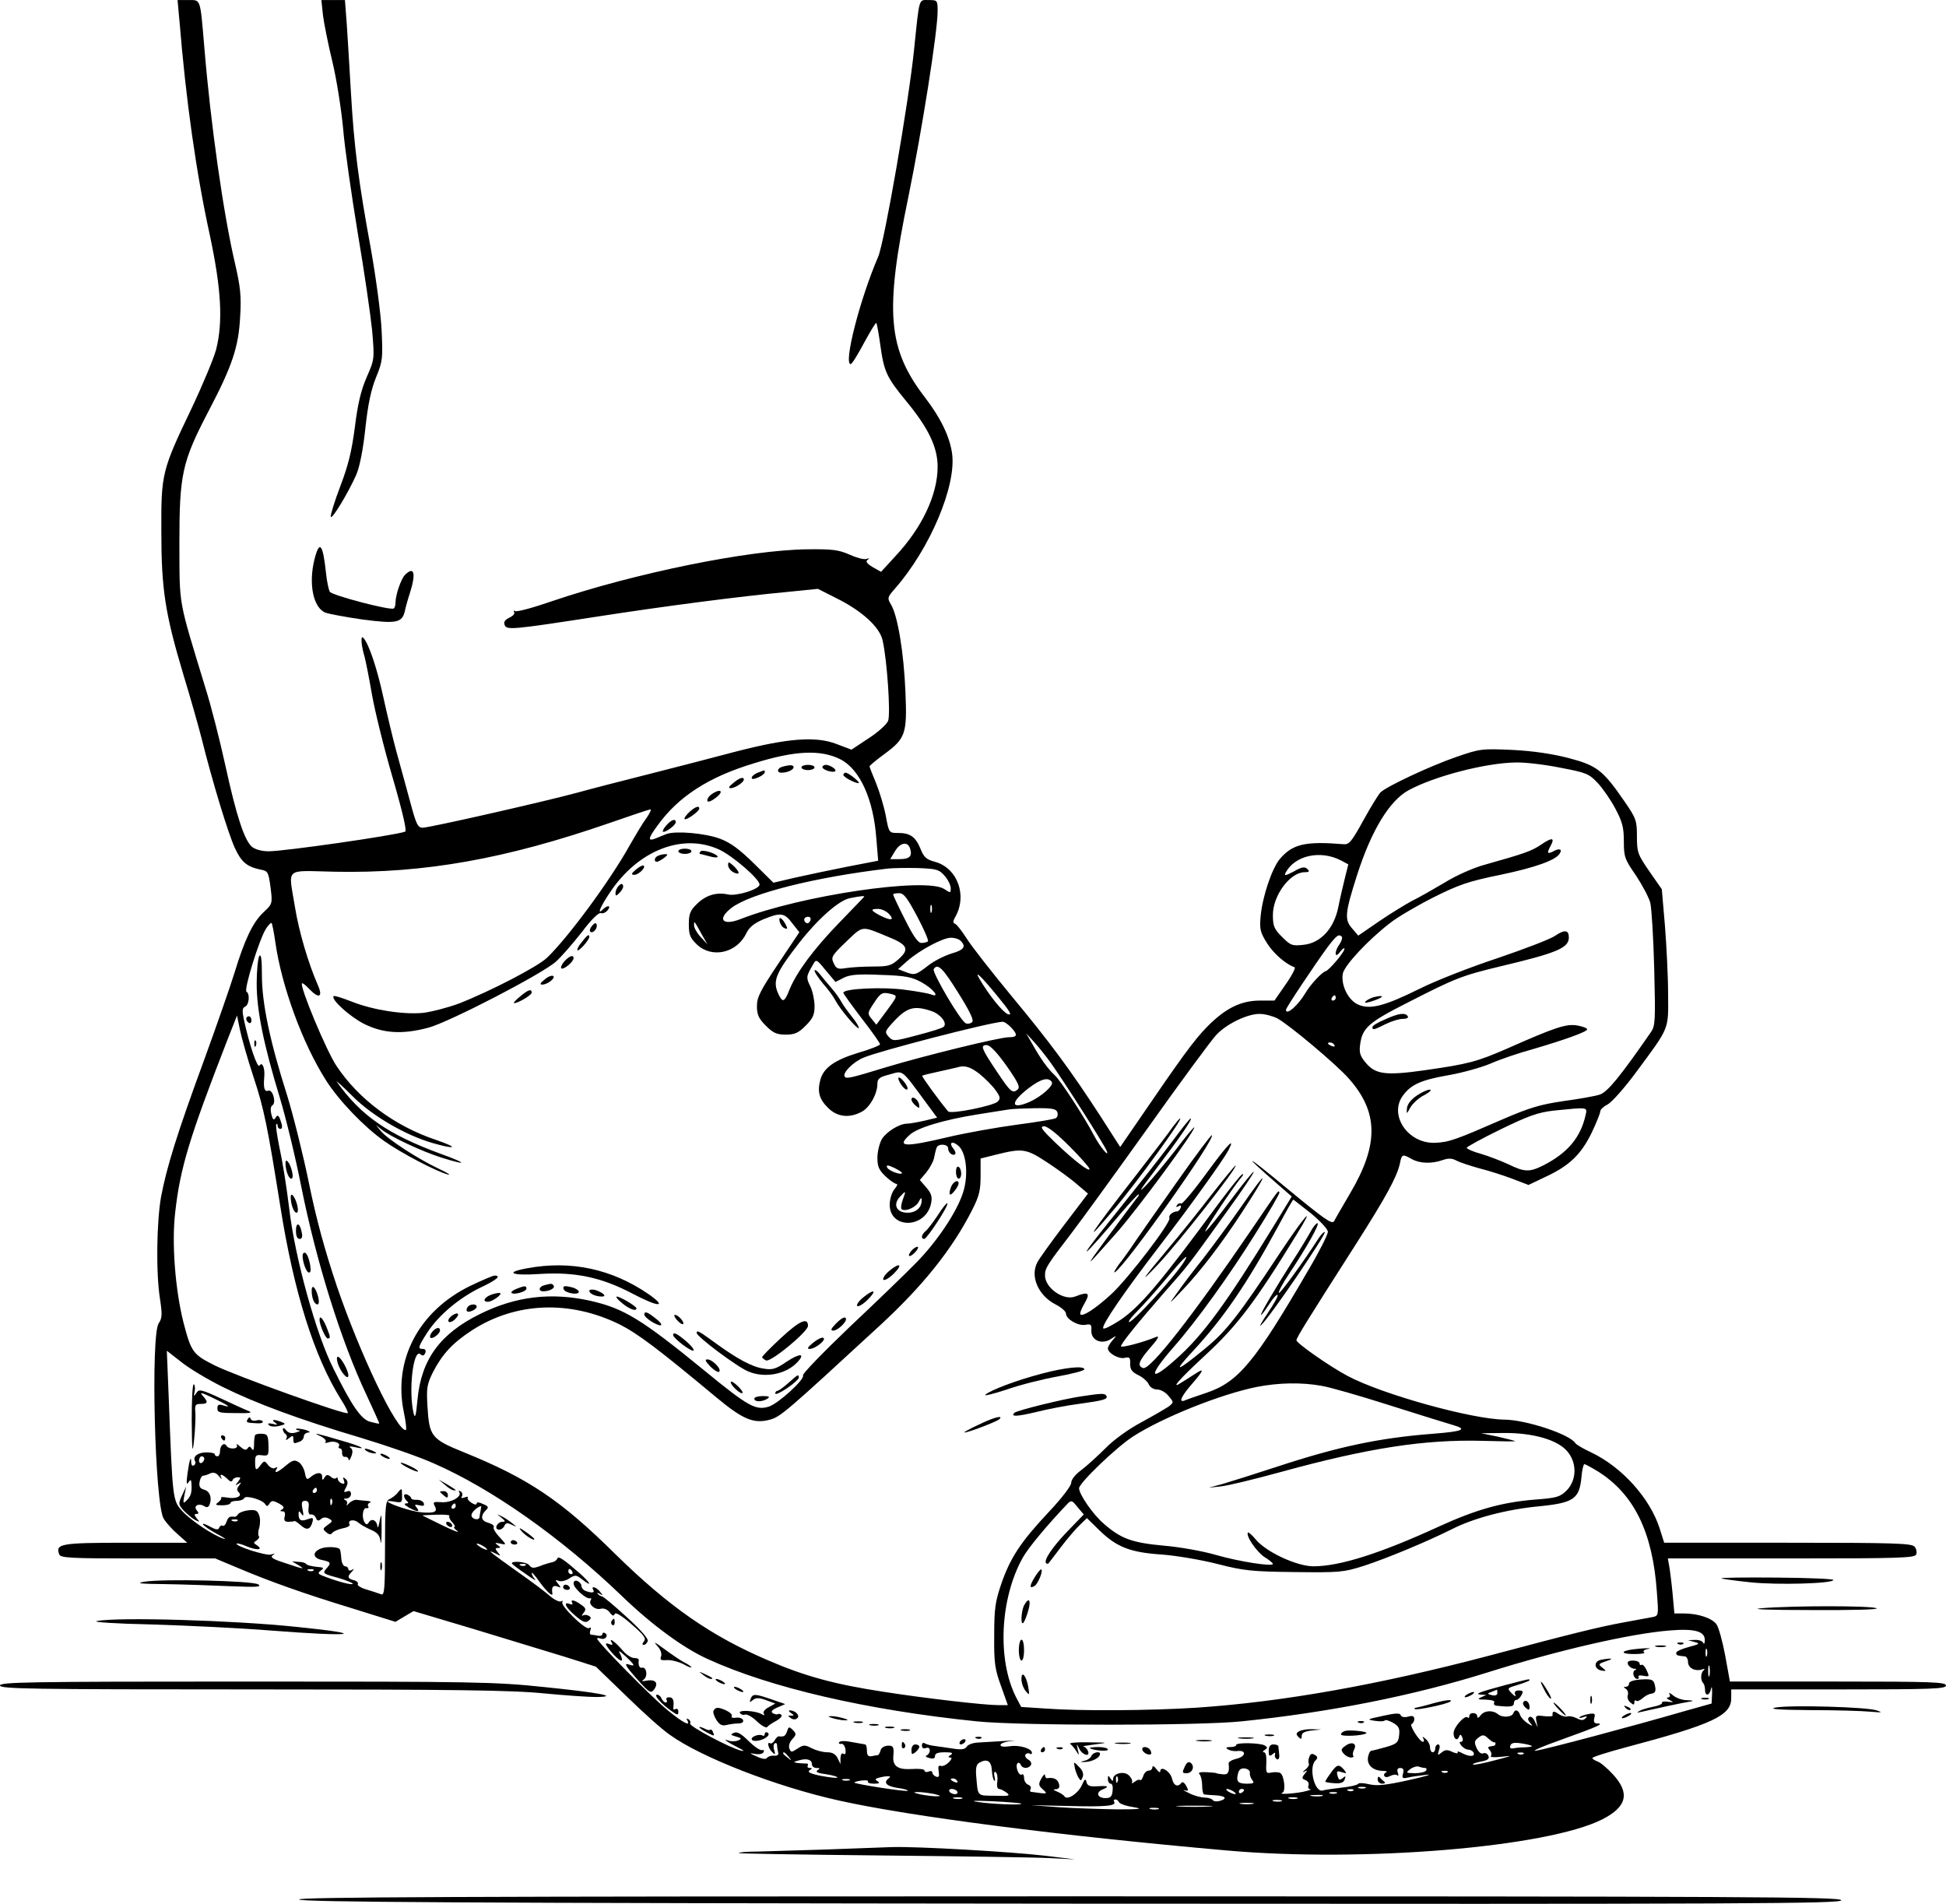 <?xml version="1.0" standalone="no"?>
<!DOCTYPE svg PUBLIC "-//W3C//DTD SVG 20010904//EN"
 "http://www.w3.org/TR/2001/REC-SVG-20010904/DTD/svg10.dtd">
<svg version="1.0" xmlns="http://www.w3.org/2000/svg"
 width="743pt" height="726.86pt" viewBox="0 0 743 726.86"
 preserveAspectRatio="xMidYMid meet">
<g transform="translate(-29,800.022) scale(0.1,-0.1)"
fill="#000000" stroke="none">
<path d="M975 7923 c25 -307 64 -582 116 -820 44 -206 51 -332 24 -438 -9 -33
-51 -134 -94 -225 -113 -236 -116 -248 -115 -470 0 -221 15 -314 84 -545 27
-88 58 -198 70 -245 40 -161 102 -365 127 -418 25 -54 46 -71 98 -82 28 -5 30
-9 38 -68 8 -63 7 -63 -28 -96 -40 -38 -71 -103 -110 -231 -15 -49 -67 -198
-115 -330 -104 -283 -143 -409 -165 -524 -17 -96 -20 -291 -4 -391 9 -59 8
-73 -5 -92 -31 -45 -15 -692 19 -746 9 -15 33 -42 53 -59 l37 -33 -236 0
c-247 0 -268 -4 -253 -44 5 -14 38 -16 301 -16 l295 0 81 -34 c127 -54 257
-100 440 -156 l167 -52 35 21 34 20 228 -68 c125 -38 282 -86 348 -106 l120
-38 115 -111 c63 -62 138 -129 167 -149 119 -86 406 -198 645 -251 272 -61
847 -135 1483 -191 519 -46 1222 12 1433 119 94 48 106 100 41 171 -22 24 -49
47 -60 50 -10 4 -19 9 -19 13 0 4 57 22 128 41 331 88 402 121 402 187 l0 34
410 0 c358 0 410 2 410 15 0 13 -53 15 -413 15 l-412 0 -18 99 c-10 54 -25
108 -33 119 -16 24 -71 42 -125 42 l-36 0 -7 77 c-4 42 -10 89 -13 105 l-5 28
471 0 c412 0 472 2 477 15 4 8 1 22 -6 30 -11 13 -79 15 -484 15 l-472 0 -17
54 c-37 116 -144 235 -262 291 -30 14 -57 30 -60 35 -21 34 -188 89 -270 90
-123 1 -467 96 -600 167 -68 36 -195 125 -195 136 0 10 40 74 229 370 112 176
155 254 166 305 7 36 10 37 45 17 30 -17 76 -19 118 -4 23 8 36 7 53 -2 13 -7
53 -20 89 -30 36 -9 92 -27 126 -40 l60 -23 65 31 c91 42 136 86 176 168 18
38 33 75 33 82 0 7 13 19 29 27 16 9 65 64 109 124 128 173 122 159 121 297 0
66 -6 183 -12 260 l-12 140 -48 69 c-44 64 -47 72 -47 133 0 61 -3 69 -50 137
-80 116 -104 134 -211 162 -62 16 -135 27 -214 31 -117 5 -123 5 -215 -27 -99
-34 -265 -112 -289 -135 -7 -7 -37 -55 -65 -106 -45 -82 -55 -94 -76 -92 -146
12 -195 1 -244 -57 -30 -37 -66 -143 -73 -220 -4 -49 -1 -60 26 -103 26 -40
71 -78 104 -90 5 -1 -10 -31 -34 -65 l-43 -62 -55 0 c-73 0 -132 -29 -202
-100 -50 -51 -94 -111 -279 -382 l-53 -77 -75 117 c-113 174 -190 279 -342
462 -75 91 -151 188 -169 217 -18 28 -38 54 -44 56 -9 3 -9 9 -1 24 49 83 10
190 -77 213 -33 9 -42 18 -55 51 -19 45 -39 59 -86 59 -33 0 -34 0 -46 66 -7
36 -24 92 -37 124 -14 33 -25 62 -25 64 0 3 25 24 55 46 83 61 89 78 82 240
-6 146 -29 289 -55 332 -15 25 -14 28 16 62 133 152 235 393 217 516 -9 63
-43 134 -102 211 -144 187 -156 327 -65 766 52 254 112 632 112 711 0 41 -1
42 -34 42 -39 0 -35 14 -56 -190 -21 -204 -113 -734 -137 -790 -71 -165 -133
-410 -105 -410 5 0 27 36 51 81 24 44 45 79 47 76 2 -2 9 -39 15 -83 14 -102
24 -124 98 -214 86 -104 121 -177 121 -252 0 -106 -59 -232 -161 -341 l-55
-60 -32 18 c-23 14 -28 22 -19 28 8 6 7 7 -5 3 -10 -3 -39 5 -65 17 -41 18
-65 21 -158 20 -226 -2 -661 -91 -977 -198 -72 -25 -135 -42 -141 -38 -5 3 -7
2 -4 -4 4 -6 -5 -15 -18 -21 -17 -8 -23 -17 -18 -28 7 -20 29 -18 353 32 257
40 551 78 724 94 l119 12 71 -36 c97 -48 165 -110 176 -161 17 -74 31 -281 21
-307 -5 -13 -39 -44 -75 -67 l-65 -43 -58 22 c-79 30 -185 22 -386 -30 -83
-22 -233 -61 -332 -86 -99 -25 -220 -56 -270 -70 -125 -34 -565 -134 -591
-134 -19 0 -25 13 -49 103 -15 56 -39 142 -52 190 -13 48 -35 140 -49 204 -23
107 -55 204 -76 227 -11 14 -10 -21 2 -64 6 -19 19 -87 30 -150 11 -63 46
-206 79 -318 40 -138 55 -205 48 -207 -42 -15 -462 -75 -521 -75 -27 0 -51 7
-64 17 -29 26 -59 116 -102 313 -21 96 -55 229 -76 295 -105 345 -98 306 -99
550 0 264 10 311 110 503 93 177 116 248 122 363 5 79 1 114 -20 205 -44 188
-93 533 -117 826 -16 188 -13 178 -61 178 l-41 0 7 -77z m2524 -2822 c74 -38
126 -152 137 -303 l7 -84 -119 -23 c-66 -13 -155 -32 -200 -42 l-81 -19 -75
74 c-55 54 -89 79 -129 94 -56 21 -169 31 -204 18 -11 -4 -30 -12 -42 -17 -31
-12 -29 0 8 50 79 110 195 185 368 237 157 49 255 53 330 15z m2749 -32 c100
-19 109 -23 143 -59 19 -21 50 -65 67 -98 26 -49 32 -71 32 -123 0 -60 3 -69
46 -131 25 -38 50 -85 55 -105 5 -21 12 -135 15 -253 5 -198 4 -217 -13 -241
-117 -169 -165 -228 -195 -238 -18 -6 -81 -17 -140 -25 -88 -13 -128 -25 -230
-69 -179 -78 -205 -88 -259 -90 -103 -4 -178 106 -122 181 31 42 70 59 173 77
52 9 124 29 160 44 36 16 109 41 161 55 123 36 209 67 209 76 0 5 -17 11 -38
15 -42 7 -84 -7 -267 -88 -117 -51 -148 -59 -315 -83 -149 -21 -188 -16 -225
28 -22 26 -26 39 -22 69 8 64 31 85 181 161 182 93 206 103 356 139 215 51
260 70 260 110 0 29 -16 31 -53 6 -19 -13 -119 -51 -222 -86 -103 -34 -235
-86 -293 -115 -135 -67 -190 -81 -235 -62 -39 16 -68 75 -60 119 6 31 96 128
179 192 27 22 102 66 165 98 98 49 134 62 257 87 134 28 212 56 227 81 11 17
-1 22 -24 9 -24 -12 -26 -8 -10 22 16 30 5 32 -36 4 -37 -25 -62 -34 -215 -77
-42 -11 -110 -41 -155 -69 -44 -26 -100 -58 -125 -70 -24 -13 -80 -47 -124
-77 l-80 -55 -24 28 c-29 33 -27 58 19 202 55 172 124 285 197 325 99 54 297
105 410 106 35 1 111 -8 170 -20z m-3489 -191 c-13 -17 -41 -64 -64 -104 -76
-137 -238 -356 -317 -431 -36 -34 -213 -126 -335 -174 -43 -16 -105 -32 -138
-36 -77 -7 -191 11 -272 43 -36 14 -67 24 -69 21 -12 -12 62 -79 118 -107 72
-35 143 -40 242 -14 78 20 437 206 489 253 22 20 66 71 99 113 35 47 64 75 72
72 7 -3 19 2 26 11 15 18 0 21 -18 3 -24 -24 -11 9 27 65 107 161 278 228 418
163 51 -24 153 -112 153 -133 0 -18 -87 -45 -120 -38 -45 10 -86 -3 -120 -37
-25 -24 -30 -38 -30 -77 0 -40 5 -52 31 -77 57 -54 153 -33 189 44 11 22 29
37 64 52 66 27 81 26 111 -15 l27 -34 -81 -121 c-68 -102 -81 -127 -81 -161 0
-33 7 -48 34 -75 28 -28 42 -34 76 -34 34 0 48 6 76 34 28 28 34 42 34 75 0
22 -7 56 -16 75 -17 34 -16 39 10 83 12 22 13 22 49 -22 l37 -44 31 16 c24 12
55 15 143 11 95 -3 118 -8 156 -29 43 -24 71 -59 36 -46 -9 4 -53 12 -99 18
-83 12 -237 5 -237 -11 0 -4 32 -48 70 -98 39 -50 70 -94 70 -99 0 -4 -37 -19
-82 -32 -92 -28 -134 -58 -146 -104 -12 -45 -4 -74 30 -107 34 -34 80 -40 127
-15 31 15 61 69 61 107 0 20 8 26 47 36 53 15 43 22 139 -108 l42 -57 -50 -12
c-27 -6 -56 -11 -65 -11 -29 0 -79 -31 -96 -59 -9 -16 -17 -48 -17 -71 0 -34
6 -47 31 -71 17 -16 36 -29 42 -29 5 0 2 -9 -7 -19 -10 -11 -18 -36 -19 -57
-3 -98 138 -96 158 2 5 25 1 38 -18 60 l-25 29 24 28 c13 16 27 41 30 55 3 15
7 33 10 40 5 17 44 15 44 -2 0 -17 18 -31 27 -22 3 3 0 12 -7 21 -20 25 -2 31
22 8 29 -30 36 -115 14 -179 -25 -75 -100 -186 -179 -266 -39 -40 -154 -151
-255 -246 -100 -96 -180 -178 -176 -183 8 -14 -92 -106 -130 -119 -50 -16 -79
0 -246 137 -241 197 -308 238 -437 267 -149 33 -284 17 -421 -51 -152 -75
-224 -174 -238 -327 -6 -63 -9 -74 -15 -51 -20 87 -1 247 26 225 9 -8 14 -6
19 5 3 9 0 15 -9 15 -21 0 -19 7 16 62 43 66 120 131 201 171 64 30 84 47 56
47 -6 0 -48 -18 -92 -39 -197 -96 -296 -283 -254 -483 8 -38 11 -68 7 -68 -36
0 -175 292 -263 550 -46 137 -78 254 -106 391 -22 108 -60 260 -84 338 -66
207 -96 352 -96 457 0 61 -3 84 -10 74 -5 -8 -10 -55 -10 -105 0 -102 26 -231
89 -438 22 -73 59 -224 81 -336 58 -290 153 -593 249 -796 28 -60 50 -109 49
-110 -2 -1 -17 2 -35 7 -34 9 -70 61 -140 203 -66 131 -146 421 -168 605 -12
98 -25 178 -40 249 -8 41 -13 76 -10 79 3 3 5 0 5 -6 0 -7 5 -12 11 -12 6 0 8
9 3 23 -9 30 -14 34 -23 18 -6 -9 -10 -5 -15 15 -4 16 -3 30 4 34 16 10 1 63
-16 56 -14 -6 -19 10 -15 53 3 34 -8 59 -18 43 -8 -13 -39 79 -60 176 -7 34
-6 44 5 49 15 6 19 49 5 57 -11 7 50 204 75 241 9 14 19 24 21 21 2 -2 9 -35
14 -72 24 -169 104 -388 194 -529 49 -77 144 -176 220 -230 64 -46 204 -119
245 -129 14 -3 -3 7 -37 23 -78 37 -192 111 -218 142 l-20 24 20 -16 c34 -28
156 -85 229 -108 102 -32 103 -24 1 13 -202 74 -307 146 -399 276 -6 8 21 -16
60 -55 76 -76 202 -149 306 -179 91 -26 100 -18 13 12 -159 53 -296 156 -380
282 -40 60 -142 306 -132 316 2 2 14 -7 27 -21 37 -39 54 -33 34 13 -38 87
-73 207 -88 300 -25 154 -43 138 151 134 343 -7 655 49 1053 187 80 28 149 51
153 51 5 0 -2 -14 -14 -32z m1006 -118 c9 -29 -2 -40 -41 -40 l-35 0 18 30
c20 34 49 39 58 10z m1645 -45 l28 -15 -13 -52 c-7 -29 -19 -79 -25 -110 -16
-82 -67 -138 -132 -145 -44 -5 -50 -3 -83 30 -30 30 -35 41 -35 84 0 74 65
162 120 163 19 0 21 3 12 12 -10 10 -21 9 -52 -9 -33 -17 -38 -18 -31 -4 35
65 132 87 211 46z m-1513 -59 c13 -15 23 -36 23 -47 0 -19 -1 -19 -25 -3 -70
46 -549 -25 -778 -115 -69 -27 -90 0 -34 43 72 55 318 117 597 150 19 2 71 3
114 2 72 -3 81 -5 103 -30z m-105 -155 c26 -49 44 -91 41 -95 -4 -3 -15 -6
-25 -6 -13 0 -31 26 -63 90 -25 49 -45 92 -45 95 0 3 10 5 23 5 18 0 31 -18
69 -89z m-203 75 c-2 -3 -45 -47 -95 -99 -97 -100 -163 -189 -190 -256 -19
-48 -26 -50 -42 -16 -23 50 -11 79 79 195 71 91 152 163 194 171 40 8 59 10
54 5z m258 -58 c-3 -7 -5 -2 -5 12 0 14 2 19 5 13 2 -7 2 -19 0 -25z m-162 -8
c22 -24 6 -26 -35 -5 -36 19 -38 25 -7 25 13 0 32 -9 42 -20z m-301 -25 c-4
-8 -10 -12 -15 -9 -14 8 -10 24 6 24 9 0 12 -6 9 -15z m-416 -50 l23 -40 -26
28 c-14 15 -25 35 -25 44 0 19 0 19 28 -32z m709 -10 c78 -31 87 -48 45 -86
-29 -26 -39 -29 -100 -29 -37 0 -83 -3 -102 -6 -31 -5 -37 -3 -47 19 -11 23
-7 29 48 82 65 62 57 61 156 20z m1736 -1 c3 -4 0 -16 -8 -28 -21 -28 -20 -58
0 -32 8 11 16 18 18 15 6 -7 -58 -84 -72 -87 -13 -3 -58 -51 -76 -82 -29 -49
-75 -89 -75 -65 0 8 114 178 158 238 36 47 43 52 55 41z m-1455 -16 c22 -22
12 -35 -34 -48 -26 -8 -67 -28 -91 -47 -48 -37 -51 -37 -88 -23 l-26 10 35 31
c48 42 136 89 167 89 14 0 30 -5 37 -12z m-9 -199 c44 -70 60 -104 53 -111 -6
-6 -17 -8 -24 -5 -20 7 -130 195 -123 207 15 24 35 4 94 -91z m151 -14 c47
-57 56 -73 38 -67 -20 8 -73 74 -109 136 -21 36 10 6 71 -69z m-403 9 c20 -6
19 -8 -20 -61 l-41 -55 -18 22 c-17 21 -16 23 9 61 26 40 32 43 70 33z m1693
-14 c0 -5 -5 -10 -11 -10 -5 0 -7 5 -4 10 3 6 8 10 11 10 2 0 4 -4 4 -10z
m-1541 -51 c33 -12 59 -46 44 -59 -4 -5 -50 -19 -100 -32 -90 -24 -93 -24
-110 -6 -15 17 -15 20 13 51 56 62 83 70 153 46z m1318 -27 c46 -25 227 -177
274 -231 112 -127 114 -250 5 -435 -29 -50 -58 -99 -62 -108 -8 -14 -36 6
-184 128 -155 129 -175 137 -31 12 l53 -46 -69 -113 c-183 -298 -270 -417
-374 -509 -102 -91 -106 -65 -8 47 88 100 214 275 313 434 53 84 94 155 91
157 -6 6 6 23 -107 -143 -227 -333 -388 -538 -414 -528 -23 9 -16 27 29 79 28
32 35 45 22 40 -50 -21 -135 -43 -135 -36 0 10 60 85 164 204 98 111 89 100
240 310 59 81 105 150 103 152 -2 3 -41 -45 -85 -104 -45 -60 -89 -116 -99
-123 -16 -14 103 167 136 205 9 11 10 16 3 12 -7 -4 -44 -51 -84 -104 -227
-309 -304 -400 -381 -452 -34 -22 -63 -37 -65 -31 -5 14 82 140 213 311 118
153 244 329 265 368 29 56 -3 23 -84 -88 -48 -66 -92 -118 -96 -115 -5 3 -12
0 -16 -6 -5 -8 -3 -9 6 -4 8 5 11 3 8 -6 -3 -8 -9 -14 -14 -14 -16 0 -34 -16
-29 -25 9 -14 -157 -231 -222 -291 -60 -55 -109 -87 -118 -77 -3 3 4 22 16 42
23 40 15 46 -36 26 -44 -17 -115 33 -115 80 0 28 5 37 101 162 31 40 161 219
289 398 127 179 246 340 264 359 39 42 120 81 166 80 19 0 49 -8 67 -17z
m-3909 -224 c40 -120 54 -191 102 -492 52 -330 130 -577 232 -739 17 -26 28
-50 26 -52 -8 -9 -430 143 -508 182 -84 42 -90 51 -120 166 -31 125 -45 301
-31 419 19 169 54 284 197 652 l39 99 11 -54 c6 -30 29 -111 52 -181z m2892
190 c27 -29 25 -38 -8 -38 -36 0 -321 -70 -467 -114 -138 -42 -154 -46 -160
-36 -9 14 33 56 72 72 57 25 483 135 530 137 7 1 21 -9 33 -21z m150 -133 c51
-71 209 -319 216 -340 10 -27 -27 18 -49 60 -33 64 -128 211 -150 230 -25 23
-53 61 -86 120 l-23 40 32 -35 c17 -19 44 -53 60 -75z m1085 65 c3 -6 -1 -7
-9 -4 -18 7 -21 14 -7 14 6 0 13 -4 16 -10z m-1252 -79 c46 -66 53 -82 42 -91
-19 -16 -27 -9 -79 69 -59 88 -64 101 -39 101 13 0 38 -26 76 -79z m-102 -32
c21 -17 48 -44 60 -61 18 -25 20 -32 8 -44 -17 -16 -179 -49 -189 -37 -33 39
-102 134 -99 136 2 2 31 9 64 16 33 7 65 15 70 16 28 9 51 2 86 -26z m275 -30
c8 -13 -38 -54 -83 -75 -75 -33 -78 -4 -5 52 46 35 75 43 88 23z m21 -115 c3
-9 1 -19 -6 -23 -6 -4 -73 -15 -149 -25 -75 -10 -193 -31 -261 -47 -169 -40
-199 -38 -148 8 29 27 127 57 257 78 58 9 112 18 120 19 8 2 52 4 98 5 67 1
84 -2 89 -15z m2017 -11 c-19 -86 -69 -145 -161 -192 -54 -27 -72 -26 -134 4
-28 13 -75 31 -105 40 -30 8 -54 19 -54 23 1 4 59 36 131 71 107 52 142 64
202 71 131 13 128 14 121 -17z m-1970 -120 c42 -42 76 -81 76 -86 0 -13 -58
31 -130 100 -53 51 -61 62 -44 63 14 0 49 -28 98 -77z m-84 -62 c41 -27 93
-65 114 -84 l40 -34 -92 -121 c-50 -66 -96 -130 -101 -141 -29 -53 3 -127 69
-161 22 -11 40 -27 40 -35 0 -21 46 -48 74 -43 21 4 24 1 23 -20 -3 -38 38
-57 73 -35 25 16 25 16 8 -4 -10 -11 -18 -25 -18 -31 0 -18 42 -42 65 -36 18
4 21 1 20 -23 0 -22 7 -31 31 -43 17 -8 35 -24 40 -35 5 -12 19 -20 33 -20 13
0 32 -11 43 -25 20 -24 20 -24 0 -40 -12 -8 -58 -35 -104 -60 -49 -26 -106
-67 -138 -100 -30 -30 -72 -68 -92 -83 -22 -16 -38 -36 -38 -48 0 -12 -36 -59
-86 -112 -106 -113 -146 -173 -181 -274 -23 -68 -27 -94 -27 -198 -1 -105 3
-129 26 -192 l26 -73 -37 0 c-52 0 -279 26 -438 51 -184 28 -299 59 -438 119
-221 94 -382 207 -586 407 -208 206 -333 289 -577 388 -126 51 -133 61 -140
177 -4 69 -2 83 22 131 35 67 74 110 148 158 167 108 373 116 563 23 71 -36
148 -94 370 -279 101 -84 143 -102 205 -85 40 11 61 29 419 359 165 152 277
292 353 442 27 53 32 75 32 130 l0 66 60 15 c101 25 114 23 196 -31z m-556
-40 c-7 -8 -52 10 -57 22 -4 10 2 10 28 -2 18 -9 31 -18 29 -20z m3 -101 c-6
-16 -8 -32 -5 -36 13 -12 55 6 66 28 6 13 11 17 11 10 2 -31 -20 -52 -54 -52
-42 0 -57 31 -29 61 23 25 24 24 11 -11z m1558 -52 c36 -30 65 -61 65 -71 0
-10 -33 -76 -74 -145 -205 -353 -268 -429 -391 -470 -39 -13 -76 -26 -82 -29
-24 -9 -13 16 27 62 46 53 50 64 15 41 -14 -9 -37 -24 -52 -33 -48 -32 -14 8
89 103 122 113 190 202 350 463 74 119 31 72 -64 -71 -160 -242 -205 -299
-286 -366 -112 -92 -126 -95 -48 -11 119 128 207 258 326 477 30 56 56 102 58
102 1 0 31 -24 67 -52z m-481 -180 c-30 -54 -214 -254 -214 -234 0 5 16 24 34
42 19 19 67 72 106 119 65 78 92 105 74 73z m-3674 -483 c125 -62 291 -124
530 -195 96 -29 221 -72 276 -97 222 -97 485 -282 719 -507 113 -109 234 -198
327 -240 238 -109 607 -195 1028 -238 169 -17 843 -17 1010 0 340 35 659 99
937 186 273 86 548 149 698 161 95 8 135 -3 134 -37 0 -13 -3 -17 -6 -10 -2 6
-17 12 -31 11 l-27 -1 25 -7 c22 -6 20 -8 -22 -19 -27 -7 -48 -17 -48 -22 0
-10 3 -11 33 -14 6 0 12 -10 12 -21 0 -23 26 -37 53 -29 10 4 13 2 7 -3 -12
-9 -13 -38 -2 -49 4 -4 7 -16 7 -26 0 -26 18 -22 23 5 3 12 4 4 4 -17 l-2 -40
-100 -28 c-203 -59 -531 -146 -570 -152 -22 -4 22 16 99 43 139 50 163 61 134
61 -11 0 -14 6 -11 20 5 18 2 20 -22 16 -15 -3 -30 -8 -34 -12 -3 -4 3 -4 14
0 15 5 17 4 9 -4 -9 -9 -17 -9 -34 0 -12 6 -27 9 -35 7 -7 -3 -22 1 -34 9 -19
13 -25 12 -23 -6 0 -3 -15 -4 -33 -2 -31 4 -33 2 -29 -19 l5 -24 -11 23 c-5
13 -15 20 -20 17 -8 -5 -7 -12 2 -22 12 -15 11 -15 -10 -2 -12 8 -25 22 -28
31 -6 20 -20 24 -26 7 -5 -15 -41 -18 -58 -4 -21 17 -52 15 -67 -4 -8 -11 -12
-12 -13 -3 0 15 -30 16 -30 0 0 -6 -3 -9 -6 -5 -11 11 -54 -37 -54 -60 0 -24
15 -32 22 -11 3 7 7 6 11 -5 4 -10 2 -17 -5 -17 -7 0 -6 -5 2 -15 7 -8 18 -15
26 -15 7 0 15 -4 19 -9 10 -17 -11 -20 -39 -6 -14 8 -24 10 -21 5 4 -6 -5 -5
-19 1 -20 10 -29 9 -42 -2 -15 -12 -16 -12 -10 9 5 13 3 22 -3 22 -6 0 -11 -7
-11 -15 0 -8 -4 -15 -10 -15 -5 0 -10 8 -10 19 0 10 -8 25 -17 32 -11 10 -14
10 -9 2 4 -7 4 -13 -1 -13 -13 0 -54 65 -43 68 5 2 10 11 10 19 0 11 -7 14
-24 9 -15 -4 -26 -1 -28 6 -3 8 -20 8 -68 -3 -61 -13 -63 -14 -30 -19 19 -3
36 -2 38 2 2 3 15 -1 30 -9 23 -13 27 -22 24 -48 -3 -28 -9 -33 -50 -45 -26
-7 -51 -14 -56 -14 -5 -1 -11 -12 -13 -26 -4 -29 19 -50 56 -51 14 0 20 -3 13
-6 -6 -2 -10 -9 -6 -14 3 -5 12 -5 23 1 10 5 22 6 26 2 5 -4 5 1 2 10 -4 12
-1 18 9 18 12 0 15 -6 11 -21 -5 -17 -2 -20 16 -16 12 3 45 8 72 11 28 3 -2
-6 -65 -20 -90 -20 -123 -23 -153 -16 -20 5 -40 6 -42 1 -3 -4 -31 -11 -63
-14 -31 -4 -64 -8 -72 -11 -31 -8 -54 88 -28 114 10 10 10 15 -2 22 -11 7 -17
4 -21 -8 -4 -9 -4 -21 -2 -25 3 -5 -3 -15 -13 -23 -11 -9 -12 -12 -4 -8 13 7
13 5 1 -9 -11 -14 -11 -18 3 -23 10 -4 15 -13 12 -20 -3 -8 0 -15 7 -15 7 -1
-6 -5 -28 -10 -43 -8 -98 -11 -78 -3 13 6 6 66 -9 75 -5 3 -20 4 -32 2 -22 -5
-23 -2 -21 36 1 25 -2 41 -9 41 -6 0 -5 4 3 9 11 7 11 10 0 17 -17 10 -109 12
-109 2 0 -5 -10 -8 -22 -8 -17 0 -20 -3 -9 -9 8 -5 24 -8 37 -6 35 3 30 -22
-6 -30 -17 -4 -30 -12 -29 -18 4 -33 -2 -44 -23 -41 -13 1 -23 3 -23 4 0 1
-17 3 -38 4 -25 1 -34 -1 -27 -8 5 -5 10 -25 10 -43 0 -18 3 -33 8 -34 4 -1
21 -2 39 -3 41 -2 51 -12 23 -21 -13 -4 -25 -3 -29 2 -3 5 -17 10 -31 10 -14
0 -41 7 -60 17 -19 9 -27 14 -17 11 15 -4 16 -2 6 17 -6 11 -14 17 -18 12 -13
-19 -30 -12 -36 15 -6 28 -45 52 -45 28 0 -6 -7 -2 -15 9 -8 11 -15 14 -15 7
0 -7 -6 -13 -14 -13 -8 0 -18 -9 -21 -21 -4 -11 -9 -18 -12 -15 -4 3 -13 0
-21 -7 -9 -6 -13 -7 -10 -2 3 6 -2 17 -11 26 -18 19 -61 9 -61 -13 0 -9 -3 -9
-10 2 -8 13 -10 12 -10 -2 0 -10 5 -18 11 -18 6 0 9 -12 7 -27 -2 -22 -8 -28
-27 -28 -32 0 -39 23 -9 34 26 11 18 14 -29 11 -23 -1 -32 3 -35 17 -3 14 -7
11 -17 -12 -15 -33 -57 -60 -67 -43 -3 5 -16 13 -28 18 -15 6 -17 9 -4 9 11 1
15 7 11 21 -5 18 -21 25 -45 21 -5 0 -8 5 -8 12 0 6 -6 1 -14 -13 -12 -22 -11
-27 6 -42 20 -18 18 -18 -45 -9 -5 0 -5 6 -2 11 3 6 -1 13 -9 16 -9 3 -16 15
-16 26 0 10 -4 17 -9 13 -12 -7 -26 34 -16 43 4 4 10 1 12 -5 6 -16 29 -17 39
-2 4 7 -1 16 -10 21 -9 5 -14 14 -11 19 4 5 11 7 16 4 5 -4 9 -2 9 3 0 16 -48
31 -84 25 -23 -3 -36 -2 -36 5 0 6 19 13 43 15 37 4 -40 0 -131 -6 -18 -1 -37
-8 -41 -16 -7 -10 -20 -12 -52 -7 -24 4 -56 8 -70 10 -15 2 -32 6 -38 10 -6 4
-11 1 -11 -8 0 -10 6 -13 15 -10 9 4 15 0 15 -9 0 -8 -6 -17 -12 -19 -7 -3 -2
-7 10 -10 15 -4 22 -2 22 8 0 10 12 14 38 14 27 0 33 -3 22 -10 -10 -6 -11
-10 -2 -10 8 0 6 -6 -5 -18 -10 -10 -24 -17 -31 -14 -9 3 -11 -3 -8 -21 3 -19
1 -24 -10 -20 -8 3 -14 10 -14 15 0 6 -7 8 -15 4 -8 -3 -15 -1 -15 4 0 6 -22
8 -50 6 -54 -3 -73 12 -69 52 3 32 -1 39 -23 37 -13 -1 -24 -9 -26 -18 -2 -9
-7 -17 -10 -18 -4 0 -15 -2 -24 -4 -13 -2 -18 3 -18 21 0 13 -3 24 -7 24 -5 1
-27 5 -51 9 -24 5 -45 5 -48 -1 -3 -4 0 -7 8 -6 7 2 14 -8 16 -21 2 -15 0 -21
-7 -17 -7 5 -11 -2 -12 -16 l0 -23 -11 23 c-8 15 -20 22 -40 22 -16 0 -42 7
-58 15 -27 14 -32 14 -55 -1 -23 -15 -25 -15 -31 0 -4 10 1 25 11 36 16 17 16
21 2 35 -14 14 -16 13 -22 -5 -6 -18 -12 -22 -32 -19 -3 0 -10 -6 -15 -15 -5
-9 -13 -14 -17 -12 -14 9 -8 -19 7 -33 12 -12 13 -11 8 7 -4 11 -3 23 2 26 5
3 9 0 9 -7 0 -7 2 -19 4 -27 3 -10 -3 -14 -16 -13 -11 1 -22 -3 -26 -8 -4 -7
-19 -5 -40 5 -27 12 -29 14 -8 10 15 -3 30 -1 34 6 4 7 1 10 -6 8 -8 -1 -31
15 -52 36 -27 27 -43 36 -55 30 -14 -6 -13 -8 8 -14 22 -6 23 -8 8 -15 -10 -4
-26 -4 -35 -1 -29 11 -5 -6 35 -26 22 -11 27 -15 12 -12 -44 11 -201 94 -195
104 3 5 0 12 -6 16 -8 4 -9 3 -5 -4 15 -25 -16 -10 -73 37 -58 46 -271 262
-271 275 0 3 6 3 14 0 17 -6 31 12 16 21 -5 3 -10 2 -10 -4 0 -5 -8 -8 -17 -6
-10 2 -22 4 -27 4 -4 1 -5 8 -2 17 4 9 2 13 -5 8 -14 -8 -110 86 -102 99 3 6
1 7 -5 3 -6 -3 -26 6 -44 22 -18 16 -73 57 -123 92 -101 72 -122 88 -85 70 23
-12 24 -12 11 3 -11 14 -11 17 0 17 11 0 11 3 -1 11 -12 9 -11 10 8 6 28 -6
27 -6 -3 27 -14 15 -23 31 -20 36 3 5 -6 12 -20 16 -28 7 -32 25 -11 47 13 12
12 16 -10 25 -15 7 -24 8 -24 2 0 -6 -8 -5 -19 2 -11 7 -18 16 -15 20 3 4 -3
5 -12 1 -11 -4 -15 -3 -10 5 3 6 1 14 -5 18 -8 4 -9 3 -5 -4 10 -17 -35 -41
-71 -37 -28 2 -31 0 -23 -15 12 -22 -1 -28 -50 -24 -34 2 -120 30 -130 41 -3
3 9 3 25 0 29 -5 31 -4 30 24 0 28 -1 29 -15 12 -8 -11 -23 -22 -32 -26 -16
-6 -18 -24 -18 -188 0 -151 -2 -180 -14 -176 -8 3 -32 11 -55 18 -22 6 -38 16
-35 21 3 5 -3 12 -15 15 -24 6 -26 14 -8 32 10 11 10 13 0 7 -7 -4 -13 -2 -13
3 0 6 -6 11 -12 11 -7 0 -14 14 -15 31 -1 18 -4 33 -6 35 -9 9 -55 10 -74 1
-32 -14 -28 -36 7 -43 34 -7 36 -11 15 -34 -14 -16 -11 -19 46 -34 33 -10 58
-20 56 -23 -6 -5 -55 8 -110 29 -24 9 -25 12 -12 22 14 10 11 12 -16 14 -18 2
-36 6 -39 10 -3 5 -16 9 -30 9 l-25 2 25 -15 c27 -17 22 -16 -59 11 -40 13
-50 20 -40 27 10 7 9 8 -6 3 -18 -6 -140 33 -131 42 2 2 21 -3 41 -12 38 -15
62 -12 35 6 -13 8 -13 10 0 18 8 6 12 13 8 16 -3 4 -3 19 2 33 4 15 4 37 -1
48 -6 17 -14 21 -40 18 -18 -2 -36 -9 -40 -15 -3 -6 -9 -10 -13 -10 -19 3 -25
-1 -31 -19 -4 -11 -10 -18 -15 -15 -5 3 -10 -1 -13 -7 -3 -10 -12 -9 -36 4
-18 10 -29 13 -26 8 4 -6 27 -22 53 -36 26 -14 38 -22 27 -19 -39 12 -127 70
-159 106 -37 40 -37 43 -52 438 l-7 174 54 -42 c29 -24 101 -67 159 -96z
m4196 4 c32 -5 149 -39 259 -74 110 -35 220 -69 244 -76 55 -16 37 -24 -79
-33 -205 -16 -361 -49 -595 -126 -82 -27 -175 -56 -205 -65 l-55 -15 45 5 c25
2 128 27 230 55 335 92 549 125 772 119 70 -2 125 -3 123 -1 -1 1 -31 9 -66
17 l-64 13 86 1 c112 1 206 -26 243 -70 38 -44 36 -110 -2 -149 -25 -25 -38
-29 -118 -35 -128 -10 -228 -38 -372 -104 -222 -102 -377 -151 -477 -151 -63
0 -180 54 -220 102 -14 17 -28 29 -30 27 -10 -11 32 -73 62 -93 18 -11 33 -23
33 -27 0 -11 -129 9 -216 34 -51 15 -141 31 -202 36 -121 11 -163 27 -228 84
-41 35 -94 112 -94 135 0 20 142 156 205 197 113 73 335 162 474 190 83 16
170 18 247 4z m1057 -328 c137 -87 207 -232 223 -458 7 -91 7 -92 -17 -97 -13
-2 -64 -12 -114 -21 -88 -16 -194 -42 -505 -125 -423 -112 -793 -178 -1125
-200 -173 -11 -441 -13 -574 -3 l-92 6 -20 38 c-72 143 -61 376 26 532 22 39
92 123 172 207 13 13 17 12 37 -14 l24 -28 -60 -62 c-59 -61 -94 -113 -84
-124 3 -3 7 -3 9 -1 2 2 24 31 49 64 25 33 58 71 72 84 l26 25 48 -47 c65 -63
116 -84 237 -92 55 -4 150 -20 213 -36 101 -26 131 -29 295 -31 173 -2 186 -1
265 24 89 29 242 93 334 139 84 43 209 76 333 88 133 13 155 28 163 110 2 28
8 51 11 51 4 0 28 -13 54 -29z m-4363 -131 c0 -5 -5 -10 -11 -10 -5 0 -7 5 -4
10 3 6 8 10 11 10 2 0 4 -4 4 -10z m95 -17 c-2 -10 -4 -21 -4 -25 -2 -15 -31
-8 -31 7 0 11 22 32 37 35 1 0 0 -8 -2 -17z m-119 -20 c-3 -4 1 -15 11 -25 9
-10 12 -18 8 -18 -5 0 0 -7 11 -15 10 -9 -15 1 -56 21 -41 20 -76 37 -77 38
-1 1 23 2 54 3 30 1 52 -1 49 -4z m-809 -19 c-3 -3 -12 -4 -19 -1 -8 3 -5 6 6
6 11 1 17 -2 13 -5z m953 -110 c0 -2 -9 0 -20 6 -11 6 -20 13 -20 16 0 2 9 0
20 -6 11 -6 20 -13 20 -16z m-663 -80 c-3 -3 -12 -4 -19 -1 -8 3 -5 6 6 6 11
1 17 -2 13 -5z m5320 -326 c-3 -7 -5 -2 -5 12 0 14 2 19 5 13 2 -7 2 -19 0
-25z m10 -75 c-3 -10 -5 -2 -5 17 0 19 2 27 5 18 2 -10 2 -26 0 -35z m-821
-255 c2 1 4 -1 4 -5 0 -5 -4 -9 -10 -9 -21 -3 -22 -4 -11 -17 6 -8 7 -17 3
-22 -4 -4 16 -5 43 -2 43 5 40 4 -25 -13 -41 -11 -79 -19 -85 -17 -5 2 7 7 27
11 28 5 36 11 31 22 -3 8 -12 13 -20 10 -8 -4 -18 5 -25 20 -10 22 -9 28 7 40
16 12 21 12 38 -4 10 -9 21 -16 23 -14z m143 -14 c2 -2 -9 -4 -25 -5 -16 0
-37 -2 -46 -4 -11 -2 -15 2 -11 11 3 10 16 12 41 8 21 -3 39 -8 41 -10z
m-2838 -41 c13 -16 12 -17 -3 -4 -10 7 -18 15 -18 17 0 8 8 3 21 -13z m2806
11 c-3 -3 -12 -4 -19 -1 -8 3 -5 6 6 6 11 1 17 -2 13 -5z m-2717 -40 c0 -8 8
-14 18 -14 13 0 14 -2 3 -9 -9 -6 2 -11 34 -15 26 -4 45 -10 42 -13 -3 -2 -31
1 -63 7 -40 8 -53 15 -43 21 11 7 11 9 1 9 -7 0 -11 4 -8 9 3 5 0 9 -7 8 -6 0
-21 1 -32 2 -17 3 -17 4 5 10 31 9 50 3 50 -15z m687 -22 c1 -19 5 -37 9 -40
4 -4 4 3 1 16 -3 13 -1 20 5 16 5 -4 8 -19 6 -35 -3 -17 0 -29 6 -29 6 0 19
-7 29 -14 16 -12 10 -14 -45 -12 -69 1 -64 -5 -71 79 -2 27 1 41 12 47 29 17
46 7 48 -28z m1654 8 c6 0 7 -4 4 -10 -3 -5 -23 -10 -43 -10 -35 1 -36 1 -17
16 11 8 26 12 33 9 8 -3 18 -5 23 -5z m-669 -19 c-1 -7 3 -19 9 -27 9 -11 6
-14 -19 -14 -36 0 -43 8 -35 39 4 16 12 21 27 19 11 -2 20 -9 18 -17z m755 3
c-3 -3 -12 -4 -19 -1 -8 3 -5 6 6 6 11 1 17 -2 13 -5z m-2132 -22 c-24 -17
-12 -31 31 -38 25 -3 43 -9 40 -11 -5 -5 -197 25 -204 31 -1 2 11 6 27 8 16 2
28 1 25 -4 -3 -4 7 -8 23 -8 20 0 24 3 14 9 -11 7 -10 10 5 14 31 8 50 7 39
-1z m872 -14 c-3 -8 -6 -5 -6 6 -1 11 2 17 5 13 3 -3 4 -12 1 -19z m-1024 5
c-7 -2 -19 -2 -25 0 -7 3 -2 5 12 5 14 0 19 -2 13 -5z m412 -3 c3 -6 -1 -7 -9
-4 -18 7 -21 14 -7 14 6 0 13 -4 16 -10z m1558 -27 c-7 -2 -19 -2 -25 0 -7 3
-2 5 12 5 14 0 19 -2 13 -5z m-1558 -13 c3 -5 -1 -10 -9 -10 -8 0 -18 5 -21
10 -3 6 1 10 9 10 8 0 18 -4 21 -10z m1055 0 c8 -5 11 -10 5 -10 -5 0 -17 5
-25 10 -8 5 -10 10 -5 10 6 0 17 -5 25 -10z m40 6 c0 -3 -4 -8 -10 -11 -5 -3
-10 -1 -10 4 0 6 5 11 10 11 6 0 10 -2 10 -4z m417 -2 c-3 -3 -12 -4 -19 -1
-8 3 -5 6 6 6 11 1 17 -2 13 -5z m-1602 -13 c26 -6 31 -9 15 -9 -14 -1 -43 3
-65 7 -26 6 -31 9 -15 9 14 1 43 -3 65 -7z m1538 2 c-7 -2 -19 -2 -25 0 -7 3
-2 5 12 5 14 0 19 -2 13 -5z m-55 -10 c-10 -2 -28 -2 -40 0 -13 2 -5 4 17 4
22 1 32 -1 23 -4z m-1375 -10 c-7 -2 -21 -2 -30 0 -10 3 -4 5 12 5 17 0 24 -2
18 -5z m1280 0 c-7 -2 -21 -2 -30 0 -10 3 -4 5 12 5 17 0 24 -2 18 -5z m-1054
-19 c8 -7 -113 -2 -164 6 -34 5 -16 6 55 3 58 -3 107 -7 109 -9z m373 6 c2 -6
26 -15 53 -19 42 -7 32 -9 -60 -9 -60 1 -159 4 -220 8 l-110 8 142 -3 c144 -4
187 0 177 16 -3 5 -1 9 5 9 5 0 11 -5 13 -10z m621 3 c-7 -2 -21 -2 -30 0 -10
3 -4 5 12 5 17 0 24 -2 18 -5z m-110 -10 c-13 -2 -33 -2 -45 0 -13 2 -3 4 22
4 25 0 35 -2 23 -4z m-165 -10 c-32 -2 -84 -2 -115 0 -32 2 -6 3 57 3 63 0 89
-1 58 -3z m-195 -10 c-7 -2 -21 -2 -30 0 -10 3 -4 5 12 5 17 0 24 -2 18 -5z"/>
<path d="M3278 5073 c-21 -5 -24 -23 -4 -23 22 0 46 11 46 21 0 9 -13 10 -42
2z"/>
<path d="M3350 5070 c0 -5 11 -10 25 -10 14 0 25 5 25 10 0 6 -11 10 -25 10
-14 0 -25 -4 -25 -10z"/>
<path d="M3430 5071 c0 -10 42 -23 49 -15 7 6 -20 24 -36 24 -7 0 -13 -4 -13
-9z"/>
<path d="M3183 5050 c-13 -5 -23 -14 -23 -19 0 -7 9 -6 25 1 14 6 25 15 25 20
0 9 2 9 -27 -2z"/>
<path d="M3510 5042 c0 -9 44 -32 58 -32 10 1 -38 40 -49 40 -5 0 -9 -4 -9 -8z"/>
<path d="M3089 5010 c-17 -13 -19 -19 -9 -19 16 0 50 22 50 33 0 12 -18 6 -41
-14z"/>
<path d="M3006 4967 c-11 -8 -17 -19 -15 -25 2 -6 17 0 34 14 32 25 14 35 -19
11z"/>
<path d="M2921 4899 c-12 -12 -20 -23 -17 -26 6 -6 55 29 56 40 0 13 -16 7
-39 -14z"/>
<path d="M2835 4850 c-10 -11 -16 -22 -14 -25 7 -6 49 24 49 36 0 15 -16 10
-35 -11z"/>
<path d="M5535 4193 c-11 -3 -24 -10 -30 -15 -7 -7 -2 -8 15 -3 52 15 64 30
15 18z"/>
<path d="M5578 4108 c-27 -11 -48 -24 -48 -29 0 -13 6 -11 50 11 22 11 51 20
65 20 15 0 24 4 20 10 -9 15 -35 12 -87 -12z"/>
<path d="M5699 3817 c-21 -14 -35 -32 -37 -47 -2 -25 -2 -25 13 2 9 15 32 37
53 47 20 11 30 20 21 21 -9 0 -31 -10 -50 -23z"/>
<path d="M2880 4750 c0 -5 11 -10 25 -10 14 0 25 5 25 10 0 6 -11 10 -25 10
-14 0 -25 -4 -25 -10z"/>
<path d="M2964 4749 c-3 -5 -4 -9 -2 -9 2 0 18 -4 36 -9 17 -5 32 -6 32 -2 0
11 -59 30 -66 20z"/>
<path d="M2803 4733 c-14 -5 -18 -23 -5 -23 5 0 17 7 28 15 14 11 15 14 4 14
-8 0 -21 -3 -27 -6z"/>
<path d="M3070 4697 c0 -9 9 -21 20 -27 11 -6 20 -7 20 -2 0 5 -9 17 -20 27
-18 16 -20 16 -20 2z"/>
<path d="M2719 4681 c-19 -16 -20 -20 -8 -21 17 0 45 27 37 35 -3 3 -16 -3
-29 -14z"/>
<path d="M2652 4618 c-6 -6 -12 -19 -12 -27 0 -13 2 -13 16 1 9 9 15 21 13 27
-3 9 -8 8 -17 -1z"/>
<path d="M3267 4481 c3 -11 11 -22 19 -25 11 -4 12 -2 4 14 -14 27 -29 34 -23
11z"/>
<path d="M2551 4466 c-8 -9 -11 -19 -7 -23 9 -9 29 13 24 27 -2 8 -8 7 -17 -4z"/>
<path d="M2511 4403 c-12 -14 -19 -28 -16 -31 5 -5 44 38 45 51 0 13 -8 7 -29
-20z"/>
<path d="M2445 4330 c-10 -11 -15 -23 -12 -27 8 -7 47 25 47 39 0 14 -16 9
-35 -12z"/>
<path d="M3400 4294 c0 -6 15 -28 33 -50 19 -21 40 -50 47 -64 18 -34 83 -111
89 -105 2 3 -9 22 -26 43 -16 20 -35 46 -41 58 -6 11 -22 34 -36 50 -14 16
-34 40 -45 54 -11 14 -20 20 -21 14z"/>
<path d="M2369 4260 c-17 -13 -19 -19 -9 -19 21 0 53 26 42 33 -6 3 -21 -3
-33 -14z"/>
<path d="M2275 4195 c-16 -13 -26 -24 -22 -25 15 0 67 31 67 40 0 16 -13 12
-45 -15z"/>
<path d="M1230 4111 c0 -6 5 -13 10 -16 6 -3 10 1 10 9 0 9 -4 16 -10 16 -5 0
-10 -4 -10 -9z"/>
<path d="M1261 4014 c0 -11 3 -14 6 -6 3 7 2 16 -1 19 -3 4 -6 -2 -5 -13z"/>
<path d="M3720 3884 c0 -15 27 -50 34 -43 4 3 -2 17 -13 30 -11 13 -20 19 -21
13z"/>
<path d="M3770 3802 c0 -5 7 -16 16 -23 14 -12 16 -11 13 5 -4 20 -29 35 -29
18z"/>
<path d="M1380 3560 c0 -28 12 -60 22 -60 6 0 7 11 3 28 -7 31 -25 54 -25 32z"/>
<path d="M3940 3526 c0 -14 5 -26 10 -26 6 0 10 9 10 19 0 11 -4 23 -10 26 -6
4 -10 -5 -10 -19z"/>
<path d="M3921 3468 c-5 -13 -7 -25 -4 -28 5 -6 33 30 33 42 0 17 -21 7 -29
-14z"/>
<path d="M1400 3430 c0 -28 12 -60 22 -60 6 0 7 11 3 28 -7 31 -25 54 -25 32z"/>
<path d="M3871 3361 c-18 -27 -39 -55 -47 -61 -16 -14 -19 -30 -5 -30 10 0 95
129 88 136 -2 3 -19 -18 -36 -45z"/>
<path d="M1420 3301 c0 -20 5 -31 14 -31 9 0 12 8 8 25 -7 37 -22 41 -22 6z"/>
<path d="M3770 3225 c-20 -24 -6 -28 15 -5 10 11 13 20 8 20 -6 0 -16 -7 -23
-15z"/>
<path d="M1448 3215 c-9 -9 7 -68 20 -73 8 -2 10 6 6 30 -7 35 -17 52 -26 43z"/>
<path d="M2303 3158 c-88 -16 -61 -29 45 -22 137 9 238 -12 359 -76 99 -52
133 -52 58 0 -139 95 -295 129 -462 98z"/>
<path d="M3683 3146 c-15 -13 -24 -28 -20 -32 4 -4 22 6 40 24 37 37 21 43
-20 8z"/>
<path d="M2368 3093 c-21 -5 -24 -23 -4 -23 24 0 46 12 40 21 -5 9 -8 10 -36
2z"/>
<path d="M1480 3073 c0 -29 10 -53 22 -53 6 0 7 11 3 28 -9 36 -25 52 -25 25z"/>
<path d="M2261 3079 c-13 -5 -21 -12 -18 -15 9 -9 57 5 57 16 0 12 -7 12 -39
-1z"/>
<path d="M2442 3078 c5 -15 58 -24 58 -10 0 5 -10 12 -22 16 -34 9 -40 7 -36
-6z"/>
<path d="M2540 3072 c0 -11 24 -22 48 -22 21 0 5 15 -25 25 -13 3 -23 2 -23
-3z"/>
<path d="M2168 3058 c-29 -10 -38 -28 -15 -28 16 0 54 27 47 33 -3 2 -17 0
-32 -5z"/>
<path d="M3585 3046 c-16 -13 -26 -28 -22 -32 4 -4 22 6 40 24 37 37 25 43
-18 8z"/>
<path d="M2665 3025 c27 -23 55 -33 55 -20 0 8 -63 45 -75 45 -5 -1 4 -12 20
-25z"/>
<path d="M2075 3009 c-4 -6 -5 -12 -2 -15 7 -7 37 7 37 17 0 13 -27 11 -35 -2z"/>
<path d="M2014 2976 c-10 -8 -15 -18 -11 -22 4 -4 15 0 24 9 22 21 12 31 -13
13z"/>
<path d="M2750 2981 c0 -11 45 -41 62 -41 7 1 0 12 -17 25 -32 26 -45 31 -45
16z"/>
<path d="M2875 2960 c10 -11 20 -18 23 -15 7 6 -18 35 -31 35 -5 0 -2 -9 8
-20z"/>
<path d="M1510 2961 c0 -19 23 -71 31 -71 12 0 11 5 -5 45 -14 33 -26 45 -26
26z"/>
<path d="M3480 2945 c-18 -19 -20 -25 -8 -25 15 0 48 30 48 43 0 14 -17 6 -40
-18z"/>
<path d="M3272 2892 c-40 -37 -72 -70 -72 -73 0 -4 7 -9 15 -13 19 -7 160 110
160 132 0 34 -32 20 -103 -46z"/>
<path d="M1940 2915 c-7 -9 -10 -18 -7 -22 8 -7 37 15 37 28 0 14 -16 11 -30
-6z"/>
<path d="M2950 2911 c0 -14 155 -130 197 -147 63 -27 146 -11 189 37 30 33 7
33 -43 0 -41 -28 -54 -32 -88 -26 -43 6 -100 37 -180 95 -67 49 -75 53 -75 41z"/>
<path d="M2860 2903 c0 -12 71 -66 78 -59 3 4 -10 20 -29 36 -34 29 -49 36
-49 23z"/>
<path d="M3395 2874 c-21 -17 -25 -24 -14 -24 22 0 65 35 53 42 -5 4 -23 -5
-39 -18z"/>
<path d="M1581 2791 c12 -33 39 -62 39 -42 0 19 -29 71 -40 71 -5 0 -5 -12 1
-29z"/>
<path d="M3002 2783 c15 -15 31 -24 34 -20 10 10 -26 47 -45 47 -11 0 -8 -7
11 -27z"/>
<path d="M3300 2720 c-18 -16 -37 -30 -42 -30 -4 0 -8 -5 -8 -10 0 -6 20 3 45
20 25 17 45 35 45 40 0 15 -3 13 -40 -20z"/>
<path d="M3080 2723 c0 -12 38 -48 45 -41 3 2 -6 15 -20 28 -14 13 -25 19 -25
13z"/>
<path d="M3170 2660 c0 -13 30 -13 50 0 11 7 7 10 -17 10 -18 0 -33 -4 -33
-10z"/>
<path d="M4768 3698 c-12 -18 -77 -103 -143 -188 -174 -223 -210 -280 -84
-130 87 102 267 350 255 350 -3 0 -15 -15 -28 -32z"/>
<path d="M4773 3652 c-57 -76 -106 -138 -253 -322 -130 -162 -97 -136 54 43
32 37 60 67 63 67 3 0 1 -6 -5 -12 -33 -43 -170 -227 -176 -239 -8 -14 5 0
103 111 80 92 291 378 291 396 0 4 -33 -35 -72 -87 -40 -51 -88 -109 -107
-129 -39 -41 -33 -29 35 60 89 117 139 190 130 190 -3 0 -31 -35 -63 -78z"/>
<path d="M4784 3488 c-71 -100 -143 -204 -161 -230 -17 -26 -44 -64 -60 -84
-15 -21 -23 -35 -16 -31 41 25 384 509 370 523 -2 3 -62 -77 -133 -178z"/>
<path d="M4919 3443 c-46 -60 -119 -151 -163 -203 -108 -129 -120 -147 -47
-70 79 83 312 380 298 380 -2 0 -42 -48 -88 -107z"/>
<path d="M5027 3390 c-42 -60 -107 -148 -144 -196 -38 -47 -83 -107 -101 -133
-32 -44 -31 -43 23 14 68 71 149 177 226 295 108 165 105 178 -4 20z"/>
<path d="M4269 2756 c-96 -25 -197 -63 -217 -81 -7 -6 30 3 82 20 51 18 139
40 195 50 55 10 101 22 101 27 0 15 -74 7 -161 -16z"/>
<path d="M4419 2669 c-65 -9 -248 -54 -256 -63 -16 -16 11 -14 83 3 43 11 116
25 162 31 95 13 114 18 106 31 -6 10 -16 10 -95 -2z"/>
<path d="M4025 2560 c-33 -15 -57 -29 -53 -29 11 -2 122 41 133 50 19 18 -21
8 -80 -21z"/>
<path d="M5294 3298 c-10 -18 -40 -69 -69 -113 -65 -102 -126 -205 -120 -205
3 0 16 18 31 41 14 22 28 38 32 35 3 -4 -14 -34 -37 -68 -23 -34 -35 -56 -27
-48 29 23 251 349 244 356 -3 2 -13 -8 -23 -23 -58 -90 -148 -214 -152 -209
-3 3 14 36 39 73 68 102 119 193 108 193 -5 0 -17 -15 -26 -32z"/>
<path d="M1022 2578 c1 -121 3 -133 9 -76 4 38 6 84 5 103 -3 31 0 35 20 35
28 0 30 7 8 31 -13 15 -5 13 37 -7 60 -29 76 -40 42 -30 -18 6 -23 3 -23 -11
0 -16 9 -18 71 -18 54 -1 65 1 48 8 -13 5 -61 27 -106 48 -75 35 -84 36 -93
21 -10 -15 -11 -14 -7 5 3 13 1 25 -3 28 -5 3 -8 -59 -8 -137z"/>
<path d="M1236 2582 c-8 -13 -5 -14 36 -16 14 -1 24 2 21 7 -3 5 -14 7 -24 4
-10 -3 -20 0 -22 6 -2 8 -6 7 -11 -1z"/>
<path d="M1340 2569 c12 -9 10 -10 -9 -5 -16 3 -21 2 -14 -5 6 -6 23 -7 39 -3
25 6 26 8 9 15 -29 11 -42 10 -25 -2z"/>
<path d="M1370 2543 c0 -6 5 -15 10 -18 6 -4 7 -12 3 -18 -4 -7 0 -6 10 2 15
12 17 11 17 -3 0 -18 2 -19 24 -10 9 3 16 12 16 20 0 8 8 14 18 15 9 0 4 5
-12 10 -17 4 -32 6 -35 4 -2 -3 2 -5 10 -6 8 -1 3 -4 -11 -8 -17 -5 -29 -2
-37 8 -8 10 -12 11 -13 4z"/>
<path d="M1265 2522 c-3 -3 -5 -19 -5 -36 0 -21 -3 -27 -9 -17 -6 10 -10 10
-16 1 -5 -8 -13 -6 -28 7 -11 10 -17 12 -13 6 9 -16 -30 -18 -39 -3 -9 15 -25
2 -25 -21 0 -10 -4 -19 -10 -19 -5 0 -10 3 -10 8 0 4 -15 7 -32 7 -33 0 -54
-17 -43 -34 3 -5 1 -12 -5 -16 -5 -3 -10 2 -10 11 0 31 -7 10 -14 -41 -5 -36
-4 -46 3 -35 9 13 11 12 12 -5 2 -33 -2 -47 -18 -63 -14 -14 -15 -12 -9 19 l7
34 -16 -34 c-15 -33 -14 -35 7 -59 13 -13 32 -29 43 -35 18 -9 19 -9 6 6 -10
13 -10 17 -1 17 9 0 10 3 1 14 -14 17 8 29 30 15 10 -6 16 -3 20 9 9 26 -1 50
-23 55 -14 4 -19 12 -16 29 2 13 8 23 13 24 6 0 18 4 28 9 12 5 23 2 33 -11 9
-11 13 -13 9 -6 -9 17 3 15 23 -4 10 -11 17 -13 20 -5 2 6 11 11 19 11 13 0
13 -2 2 -17 -12 -15 -12 -16 1 -8 12 7 13 6 3 -6 -9 -12 -10 -18 -1 -27 15
-15 -12 -26 -48 -19 -13 2 -22 2 -20 -1 3 -3 -2 -10 -10 -17 -14 -10 -12 -12
15 -12 17 0 31 4 31 9 0 4 11 8 24 8 13 0 26 5 28 10 4 13 69 -5 80 -22 6 -10
10 -10 17 2 8 12 13 12 36 0 18 -10 22 -16 13 -22 -10 -6 -10 -8 1 -8 8 0 11
-7 8 -20 -4 -15 0 -20 14 -20 10 0 21 1 23 3 2 1 13 -6 24 -16 23 -21 37 -17
45 12 4 17 2 18 -18 11 -26 -10 -35 -4 -35 19 0 14 2 14 11 1 8 -11 9 -7 4 18
-5 26 -3 32 10 32 12 0 16 -7 13 -27 -2 -19 2 -27 10 -25 7 1 15 -5 18 -13 5
-12 10 -13 20 -4 8 7 19 7 30 1 15 -8 14 -11 -5 -24 -19 -14 -20 -16 -5 -28
10 -9 18 -10 22 -3 4 6 22 14 40 18 18 3 30 10 27 15 -10 16 16 22 33 7 9 -8
31 -20 49 -28 24 -10 33 -21 36 -44 2 -16 4 4 4 45 0 60 -1 67 -7 35 -4 -22
-8 -32 -9 -23 -2 23 -21 33 -32 17 -7 -11 -11 -11 -17 -1 -12 18 -7 57 7 54 7
-1 10 2 7 7 -4 5 0 12 6 14 7 3 2 6 -12 7 -14 1 -32 3 -40 4 -8 0 -21 -6 -28
-14 -8 -8 -11 -10 -8 -3 4 6 0 14 -6 16 -8 3 -6 6 5 6 9 1 17 8 17 17 0 10 -5
14 -15 10 -13 -5 -14 -2 -4 15 8 16 8 24 -2 33 -9 8 -11 7 -6 -6 4 -12 2 -15
-9 -11 -7 3 -14 10 -14 16 0 6 -3 7 -7 4 -3 -4 -13 -2 -20 5 -11 9 -17 9 -24
-3 -7 -12 -9 -11 -9 3 0 19 -21 18 -44 -1 -14 -12 -17 -10 -22 16 -3 16 -14
35 -24 41 -16 10 -24 7 -48 -13 -32 -27 -48 -33 -36 -13 5 7 3 8 -5 4 -7 -5
-18 0 -27 10 -13 18 -15 18 -28 2 -18 -25 -22 -23 -22 10 0 25 3 29 26 26 25
-3 26 -1 25 39 -1 36 -4 42 -23 43 -12 1 -24 -1 -27 -4z m-195 -91 c0 -6 -4
-13 -10 -16 -5 -3 -10 1 -10 9 0 9 5 16 10 16 6 0 10 -4 10 -9z m430 -121 c0
-5 -5 -10 -11 -10 -5 0 -7 5 -4 10 3 6 8 10 11 10 2 0 4 -4 4 -10z m57 -52
c-3 -8 -6 -5 -6 6 -1 11 2 17 5 13 3 -3 4 -12 1 -19z"/>
<path d="M1513 2517 c15 -7 24 -17 20 -22 -5 -4 0 -5 10 -2 21 8 49 -2 41 -14
-3 -5 -1 -9 4 -9 6 0 9 -8 8 -17 0 -10 5 -17 12 -15 6 1 12 -4 13 -10 0 -7 5
-2 10 11 7 18 6 27 -3 34 -8 5 -2 6 17 2 53 -12 20 5 -48 24 -105 31 -116 33
-84 18z"/>
<path d="M1135 2510 c3 -5 8 -10 11 -10 2 0 4 5 4 10 0 6 -5 10 -11 10 -5 0
-7 -4 -4 -10z"/>
<path d="M1690 2460 c8 -5 22 -9 30 -9 10 0 8 3 -5 9 -27 12 -43 12 -25 0z"/>
<path d="M1750 2440 c8 -5 20 -10 25 -10 6 0 3 5 -5 10 -8 5 -19 10 -25 10 -5
0 -3 -5 5 -10z"/>
<path d="M1820 2415 c0 -7 61 -37 66 -33 2 3 -12 12 -31 21 -19 9 -35 15 -35
12z"/>
<path d="M1989 2331 c13 -12 28 -21 34 -21 12 0 11 0 -28 24 l-30 17 24 -20z"/>
<path d="M1970 2305 c0 -2 7 -8 15 -15 12 -10 15 -10 15 2 0 8 -7 15 -15 15
-8 0 -15 -1 -15 -2z"/>
<path d="M1833 2287 c1 -7 7 -15 12 -19 6 -5 4 -8 -5 -8 -9 -1 -5 -6 10 -15
32 -18 46 -19 31 -1 -10 12 -8 13 10 9 16 -4 20 -2 17 8 -3 8 -15 13 -26 13
-12 -1 -22 2 -22 6 0 4 -7 10 -15 14 -8 3 -14 0 -12 -7z"/>
<path d="M2204 2206 c16 -13 17 -16 4 -16 -9 0 -18 -7 -22 -15 -3 -9 0 -15 10
-15 8 0 17 7 20 15 5 11 11 12 27 4 22 -10 22 -10 2 6 -11 9 -29 21 -40 26
-20 10 -20 10 -1 -5z"/>
<path d="M2279 2157 c14 -18 51 -42 51 -33 0 3 -15 15 -32 27 -24 17 -29 18
-19 6z"/>
<path d="M2240 2112 c0 -5 7 -9 15 -9 8 0 12 4 9 9 -3 4 -9 8 -15 8 -5 0 -9
-4 -9 -8z"/>
<path d="M2418 2050 c-2 -6 -10 -12 -18 -14 -8 -2 -24 -6 -35 -10 -38 -15 -44
-15 -55 -1 -11 13 -72 17 -65 5 2 -3 25 -21 52 -39 26 -19 42 -28 36 -21 -7 8
-13 18 -13 24 0 5 13 -9 29 -32 29 -40 53 -61 50 -45 -4 23 2 32 19 26 15 -6
15 -5 3 10 -12 15 -12 17 3 11 9 -3 27 1 40 10 22 14 26 14 50 -5 39 -30 31
-13 -9 23 -64 56 -83 68 -87 58z m-121 -26 c-3 -3 -12 -4 -19 -1 -8 3 -5 6 6
6 11 1 17 -2 13 -5z m178 -24 c3 -5 1 -10 -4 -10 -6 0 -11 5 -11 10 0 6 2 10
4 10 3 0 8 -4 11 -10z"/>
<path d="M1742 2020 c0 -14 2 -19 5 -12 2 6 2 18 0 25 -3 6 -5 1 -5 -13z"/>
<path d="M2480 1954 c0 -17 49 -61 63 -56 5 1 6 -2 2 -8 -9 -15 17 -38 39 -32
11 3 25 -2 34 -14 10 -14 16 -15 19 -6 3 8 26 -6 64 -39 47 -41 57 -54 48 -65
-7 -9 -8 -14 -1 -14 5 0 12 6 15 14 4 9 -27 44 -81 93 -47 43 -89 78 -93 78
-4 0 -11 4 -16 9 -5 6 -2 6 7 1 13 -8 13 -7 1 8 -14 18 -36 24 -26 7 7 -11 -6
-13 -29 -4 -9 3 -16 12 -16 19 0 7 -7 15 -15 19 -9 3 -15 0 -15 -10z"/>
<path d="M2440 1940 c0 -5 7 -10 16 -10 8 0 12 5 9 10 -3 6 -10 10 -16 10 -5
0 -9 -4 -9 -10z"/>
<path d="M2475 1880 c3 -6 -1 -7 -9 -4 -28 11 -17 -13 21 -45 28 -24 39 -28
50 -19 11 9 11 13 1 19 -6 4 -17 5 -23 1 -5 -3 -4 1 3 10 11 14 9 19 -10 32
-25 18 -42 21 -33 6z"/>
<path d="M2625 1811 c-3 -5 -2 -12 3 -15 5 -3 9 1 9 9 0 17 -3 19 -12 6z"/>
<path d="M2625 1730 c6 -10 4 -12 -9 -7 -12 5 -15 3 -10 -6 12 -21 47 -57 56
-57 5 0 3 10 -3 23 -10 19 -7 17 20 -7 37 -35 38 -40 9 -30 -16 5 -7 -10 32
-54 52 -58 55 -59 69 -40 16 24 2 38 -33 31 -15 -3 -17 -2 -8 5 16 11 11 48
-6 45 -11 -3 -16 10 -13 30 0 4 -8 7 -18 7 -11 0 -30 13 -43 28 -26 31 -56 54
-43 32z"/>
<path d="M2798 1718 c14 -15 20 -31 16 -42 -5 -13 -1 -16 22 -14 16 1 44 -6
62 -15 17 -10 32 -15 32 -13 0 3 -13 12 -29 20 -15 8 -50 32 -77 52 -32 24
-41 28 -26 12z"/>
<path d="M6698 1723 c7 -3 16 -2 19 1 4 3 -2 6 -13 5 -11 0 -14 -3 -6 -6z"/>
<path d="M6613 1713 c9 -2 25 -2 35 0 9 3 1 5 -18 5 -19 0 -27 -2 -17 -5z"/>
<path d="M6525 1703 c-50 -7 -47 -18 5 -18 26 0 43 3 38 6 -6 4 -3 9 8 12 18
4 17 5 -1 4 -11 0 -33 -2 -50 -4z"/>
<path d="M6402 1663 c-28 -6 -26 -36 3 -41 19 -3 19 -2 3 11 -17 13 -15 15 15
25 32 10 21 13 -21 5z"/>
<path d="M6506 1645 c4 -8 14 -15 23 -16 9 0 11 -3 4 -5 -13 -6 -6 -34 9 -34
5 0 7 4 4 9 -3 4 6 6 19 3 23 -4 23 -3 12 21 -6 14 -15 23 -19 21 -5 -3 -8 0
-8 5 0 6 -11 11 -25 11 -18 0 -23 -4 -19 -15z"/>
<path d="M2974 1606 c11 -9 24 -16 30 -16 12 0 7 5 -24 19 -24 11 -24 11 -6
-3z"/>
<path d="M3030 1580 c8 -5 20 -10 25 -10 6 0 3 5 -5 10 -8 5 -19 10 -25 10 -5
0 -3 -5 5 -10z"/>
<path d="M6035 1566 c-100 -27 -117 -34 -90 -36 l20 -1 -20 -9 c-16 -7 -12 -9
18 -9 23 -1 36 -5 32 -11 -3 -5 0 -11 7 -12 52 -6 68 -4 68 8 0 8 4 14 10 14
5 0 14 8 19 18 8 14 6 18 -10 18 -13 0 -18 -5 -14 -16 4 -9 0 -8 -13 5 -19 20
-18 20 25 33 23 7 43 15 43 17 0 6 1 6 -95 -19z m-28 -30 c0 -8 -8 -11 -21 -8
-19 5 -19 6 0 13 10 4 19 8 20 8 0 1 1 -5 1 -13z"/>
<path d="M6510 1573 c0 -7 -6 -13 -12 -13 -10 0 -10 -2 0 -8 7 -5 10 -15 7
-24 -3 -8 1 -21 10 -28 12 -10 15 -10 15 0 0 8 3 10 7 7 3 -4 14 0 24 9 9 8
23 16 31 17 19 3 22 10 16 35 -5 20 -12 22 -52 20 -29 -2 -46 -8 -46 -15z"/>
<path d="M6185 1551 c8 -17 19 -33 25 -36 5 -3 1 10 -11 29 -25 43 -36 48 -14
7z"/>
<path d="M3100 1550 c8 -5 20 -10 25 -10 6 0 3 5 -5 10 -8 5 -19 10 -25 10 -5
0 -3 -5 5 -10z"/>
<path d="M5890 1530 c-8 -5 -10 -10 -5 -10 6 0 17 5 25 10 8 5 11 10 5 10 -5
0 -17 -5 -25 -10z"/>
<path d="M6664 1533 c4 -8 2 -13 -6 -14 -7 0 -4 -5 7 -10 17 -8 16 -9 -7 -6
-15 2 -25 0 -22 -4 2 -4 -12 -11 -33 -15 -21 -4 -45 -11 -53 -16 -12 -7 -10
-8 5 -4 57 13 163 36 185 39 19 3 16 5 -9 6 -19 0 -43 9 -54 19 -11 9 -17 11
-13 5z"/>
<path d="M2806 1509 c10 -12 31 -30 47 -41 24 -17 27 -17 27 -3 0 9 -5 13 -11
10 -6 -4 -10 -1 -8 6 3 28 -1 39 -17 39 -8 0 -12 -4 -9 -10 3 -5 2 -10 -3 -10
-6 0 -12 7 -16 15 -3 8 -11 15 -17 15 -7 0 -4 -9 7 -21z"/>
<path d="M3156 1514 c-5 -14 -4 -15 8 -5 12 10 23 10 51 0 l35 -13 -25 -14
c-14 -7 -23 -18 -19 -24 5 -7 2 -8 -7 -3 -22 14 -92 18 -84 5 4 -6 13 -9 20
-6 7 2 28 -9 45 -26 18 -17 35 -26 39 -22 3 5 18 15 33 23 15 8 25 18 22 23
-3 4 -9 6 -13 4 -4 -3 -13 -1 -20 3 -9 6 -5 12 17 22 l30 13 -52 18 c-64 22
-72 22 -80 2z"/>
<path d="M6362 1510 c0 -14 2 -19 5 -12 2 6 2 18 0 25 -3 6 -5 1 -5 -13z"/>
<path d="M6788 1513 c6 -2 18 -2 25 0 6 3 1 5 -13 5 -14 0 -19 -2 -12 -5z"/>
<path d="M5755 1495 c-27 -8 -54 -14 -59 -15 -5 0 -7 -2 -4 -5 6 -6 127 20
136 29 9 9 -19 6 -73 -9z"/>
<path d="M6106 1501 c-3 -5 1 -14 9 -21 12 -10 15 -10 15 3 0 19 -16 31 -24
18z"/>
<path d="M6240 1475 c13 -14 26 -25 28 -25 3 0 -5 11 -18 25 -13 14 -26 25
-28 25 -3 0 5 -11 18 -25z"/>
<path d="M6497 1479 c7 -7 15 -10 18 -7 3 3 -2 9 -12 12 -14 6 -15 5 -6 -5z"/>
<path d="M3015 1470 c-4 -6 1 -22 10 -36 12 -19 22 -24 38 -20 12 3 33 6 45 6
15 0 22 5 19 13 -2 6 -14 11 -27 9 -12 -2 -20 1 -16 6 3 5 -6 14 -20 21 -31
14 -41 14 -49 1z"/>
<path d="M3310 1460 c13 -9 13 -10 0 -10 -13 0 -13 -1 0 -10 9 -6 18 -6 25 1
10 10 -9 29 -30 29 -5 0 -3 -5 5 -10z"/>
<path d="M6490 1450 c-8 -5 -10 -10 -5 -10 6 0 17 5 25 10 8 5 11 10 5 10 -5
0 -17 -5 -25 -10z"/>
<path d="M3470 1440 c14 -4 34 -8 45 -8 16 0 15 2 -5 8 -14 4 -34 8 -45 8 -16
0 -15 -2 5 -8z"/>
<path d="M3553 1423 c9 -2 23 -2 30 0 6 3 -1 5 -18 5 -16 0 -22 -2 -12 -5z"/>
<path d="M5478 1423 c7 -3 16 -2 19 1 4 3 -2 6 -13 5 -11 0 -14 -3 -6 -6z"/>
<path d="M3613 1413 c9 -2 23 -2 30 0 6 3 -1 5 -18 5 -16 0 -22 -2 -12 -5z"/>
<path d="M2960 1406 c0 -3 13 -12 30 -21 27 -14 29 -14 23 0 -3 9 -8 14 -11
11 -2 -3 -13 -1 -23 5 -11 5 -19 7 -19 5z"/>
<path d="M3673 1403 c9 -2 23 -2 30 0 6 3 -1 5 -18 5 -16 0 -22 -2 -12 -5z"/>
<path d="M3733 1393 c9 -2 23 -2 30 0 6 3 -1 5 -18 5 -16 0 -22 -2 -12 -5z"/>
<path d="M5250 1390 c-12 -7 -12 -12 -2 -22 9 -9 12 -9 12 4 0 12 11 18 38 21
l37 4 -35 1 c-19 1 -42 -3 -50 -8z"/>
<path d="M5428 1392 c-10 -2 -18 -8 -18 -14 0 -9 87 -5 97 5 6 6 -58 13 -79 9z"/>
<path d="M3210 1380 c0 -6 -4 -9 -9 -6 -11 7 -41 -3 -41 -13 0 -12 33 -9 53 4
12 8 15 15 8 20 -6 3 -11 1 -11 -5z"/>
<path d="M5123 1373 c9 -2 23 -2 30 0 6 3 -1 5 -18 5 -16 0 -22 -2 -12 -5z"/>
<path d="M4018 1363 c7 -3 16 -2 19 1 4 3 -2 6 -13 5 -11 0 -14 -3 -6 -6z"/>
<path d="M5023 1363 c15 -2 37 -2 50 0 12 2 0 4 -28 4 -27 0 -38 -2 -22 -4z"/>
<path d="M3955 1350 c-3 -5 -2 -10 4 -10 5 0 13 5 16 10 3 6 2 10 -4 10 -5 0
-13 -4 -16 -10z"/>
<path d="M4863 1353 c15 -2 37 -2 50 0 12 2 0 4 -28 4 -27 0 -38 -2 -22 -4z"/>
<path d="M3733 1335 c0 -8 4 -12 9 -9 5 3 6 10 3 15 -9 13 -12 11 -12 -6z"/>
<path d="M4376 1342 c6 -4 16 -16 23 -27 11 -19 12 -18 6 5 -5 25 -5 25 6 3
13 -25 42 -32 33 -8 -4 8 -11 16 -18 17 -6 1 14 4 44 8 54 7 53 7 -25 8 -44 1
-75 -2 -69 -6z"/>
<path d="M4553 1343 c15 -2 37 -2 50 0 12 2 0 4 -28 4 -27 0 -38 -2 -22 -4z"/>
<path d="M5426 1334 c-16 -11 -17 -16 -6 -29 7 -8 19 -15 28 -15 8 0 12 3 9 6
-3 4 -2 15 3 24 13 24 -9 33 -34 14z"/>
<path d="M3770 1319 c0 -18 2 -19 15 -9 8 7 15 16 15 21 0 5 -7 9 -15 9 -9 0
-15 -9 -15 -21z"/>
<path d="M5134 1315 c0 -19 3 -22 14 -13 10 9 12 8 10 -2 -2 -7 2 -14 8 -17 6
-2 10 6 8 19 -1 13 -3 26 -3 31 -1 4 -9 7 -19 7 -12 0 -18 -8 -18 -25z"/>
<path d="M4265 1320 c-3 -5 -1 -10 4 -10 6 0 11 5 11 10 0 6 -2 10 -4 10 -3 0
-8 -4 -11 -10z"/>
<path d="M4328 1323 c7 -3 16 -2 19 1 4 3 -2 6 -13 5 -11 0 -14 -3 -6 -6z"/>
<path d="M4451 1326 c11 -9 69 -14 69 -6 0 6 -16 10 -37 10 -20 0 -34 -2 -32
-4z"/>
<path d="M4652 1318 c3 -7 12 -14 21 -16 12 -2 15 1 11 12 -7 19 -38 22 -32 4z"/>
<path d="M4457 1296 c-3 -8 -16 -17 -29 -19 -16 -4 -14 -5 7 -4 28 2 55 17 55
31 0 12 -28 5 -33 -8z"/>
<path d="M4813 1254 c-10 -21 -9 -24 7 -24 22 0 33 25 17 39 -9 7 -16 3 -24
-15z"/>
<path d="M4393 1255 c1 -11 8 -28 13 -39 11 -17 11 -17 18 0 4 11 0 25 -14 38
-20 21 -21 21 -17 1z"/>
<path d="M5371 1231 c-12 -16 -21 -31 -21 -33 0 -2 15 -5 34 -6 24 -2 36 2 40
14 5 14 4 15 -8 5 -11 -9 -15 -7 -19 9 -5 18 -2 20 16 14 19 -6 20 -5 8 10
-19 22 -27 20 -50 -13z"/>
<path d="M5550 1207 c0 -10 8 -17 18 -17 9 0 13 4 7 8 -5 4 -13 11 -17 16 -5
5 -8 2 -8 -7z"/>
<path d="M4241 1979 c-21 -34 -21 -46 -1 -34 13 8 33 56 26 63 -3 2 -14 -11
-25 -29z"/>
<path d="M4200 1871 c-11 -22 -14 -78 -3 -67 4 4 13 25 19 47 12 41 2 53 -16
20z"/>
<path d="M4180 1700 c0 -22 5 -40 10 -40 6 0 10 18 10 40 0 22 -4 40 -10 40
-5 0 -10 -18 -10 -40z"/>
<path d="M4190 1589 c0 -14 7 -34 16 -45 15 -18 15 -17 10 16 -8 43 -26 64
-26 29z"/>
<path d="M1995 2180 c3 -5 11 -10 16 -10 6 0 7 5 4 10 -3 6 -11 10 -16 10 -6
0 -7 -4 -4 -10z"/>
<path d="M1523 7943 c4 -32 20 -112 36 -178 16 -66 34 -181 41 -255 6 -74 32
-254 56 -400 25 -146 49 -314 55 -373 9 -108 9 -108 -21 -177 -22 -51 -34
-101 -45 -190 -12 -92 -25 -146 -56 -227 -22 -58 -38 -110 -36 -116 4 -12 67
92 97 160 13 30 26 94 35 178 10 93 22 148 41 195 25 61 26 71 21 180 -3 63
-22 203 -41 310 -47 255 -64 388 -76 595 -5 94 -13 212 -16 263 l-7 92 -45 0
-45 0 6 -57z"/>
<path d="M1491 5866 c-24 -95 -5 -187 42 -205 14 -5 77 -17 141 -26 129 -17
152 -13 162 33 3 15 12 47 20 71 23 74 15 101 -20 66 -15 -16 -36 -76 -36
-107 0 -9 -3 -19 -7 -21 -14 -8 -235 50 -244 64 -4 8 -11 39 -14 69 -12 114
-25 130 -44 56z"/>
<path d="M6862 1974 c3 -2 53 -9 111 -15 103 -11 317 -5 317 9 0 4 -97 8 -216
9 -119 1 -214 0 -212 -3z"/>
<path d="M840 1961 c-34 -6 -14 -8 81 -9 69 -1 182 -5 250 -8 99 -4 120 -3
105 7 -23 14 -365 22 -436 10z"/>
<path d="M7015 1860 c-48 -4 27 -7 190 -7 158 -1 262 2 250 7 -23 10 -318 10
-440 0z"/>
<path d="M660 1811 c-20 -4 70 -10 210 -13 135 -4 338 -14 452 -23 319 -25
385 -15 98 14 -239 25 -683 38 -760 22z"/>
<path d="M290 1565 c0 -13 114 -15 963 -15 770 0 992 -3 1112 -15 83 -8 173
-14 200 -14 96 1 11 17 -197 38 -189 20 -267 21 -1140 21 -827 0 -938 -2 -938
-15z"/>
<path d="M7070 1481 c-31 -6 11 -9 130 -10 96 0 200 -3 230 -6 47 -4 50 -3 25
5 -38 13 -325 21 -385 11z"/>
<path d="M3450 939 c-102 -3 -221 -7 -264 -8 -44 0 -77 -3 -75 -6 3 -2 248 -6
544 -9 297 -3 585 -7 640 -10 l100 -5 -115 14 c-127 15 -489 36 -585 33 -33
-1 -143 -5 -245 -9z"/>
<path d="M1432 748 c4 -10 604 -14 2946 -16 2611 -2 2942 0 2942 13 0 13 -333
15 -2946 15 -2352 0 -2945 -3 -2942 -12z"/>
</g>
</svg>
